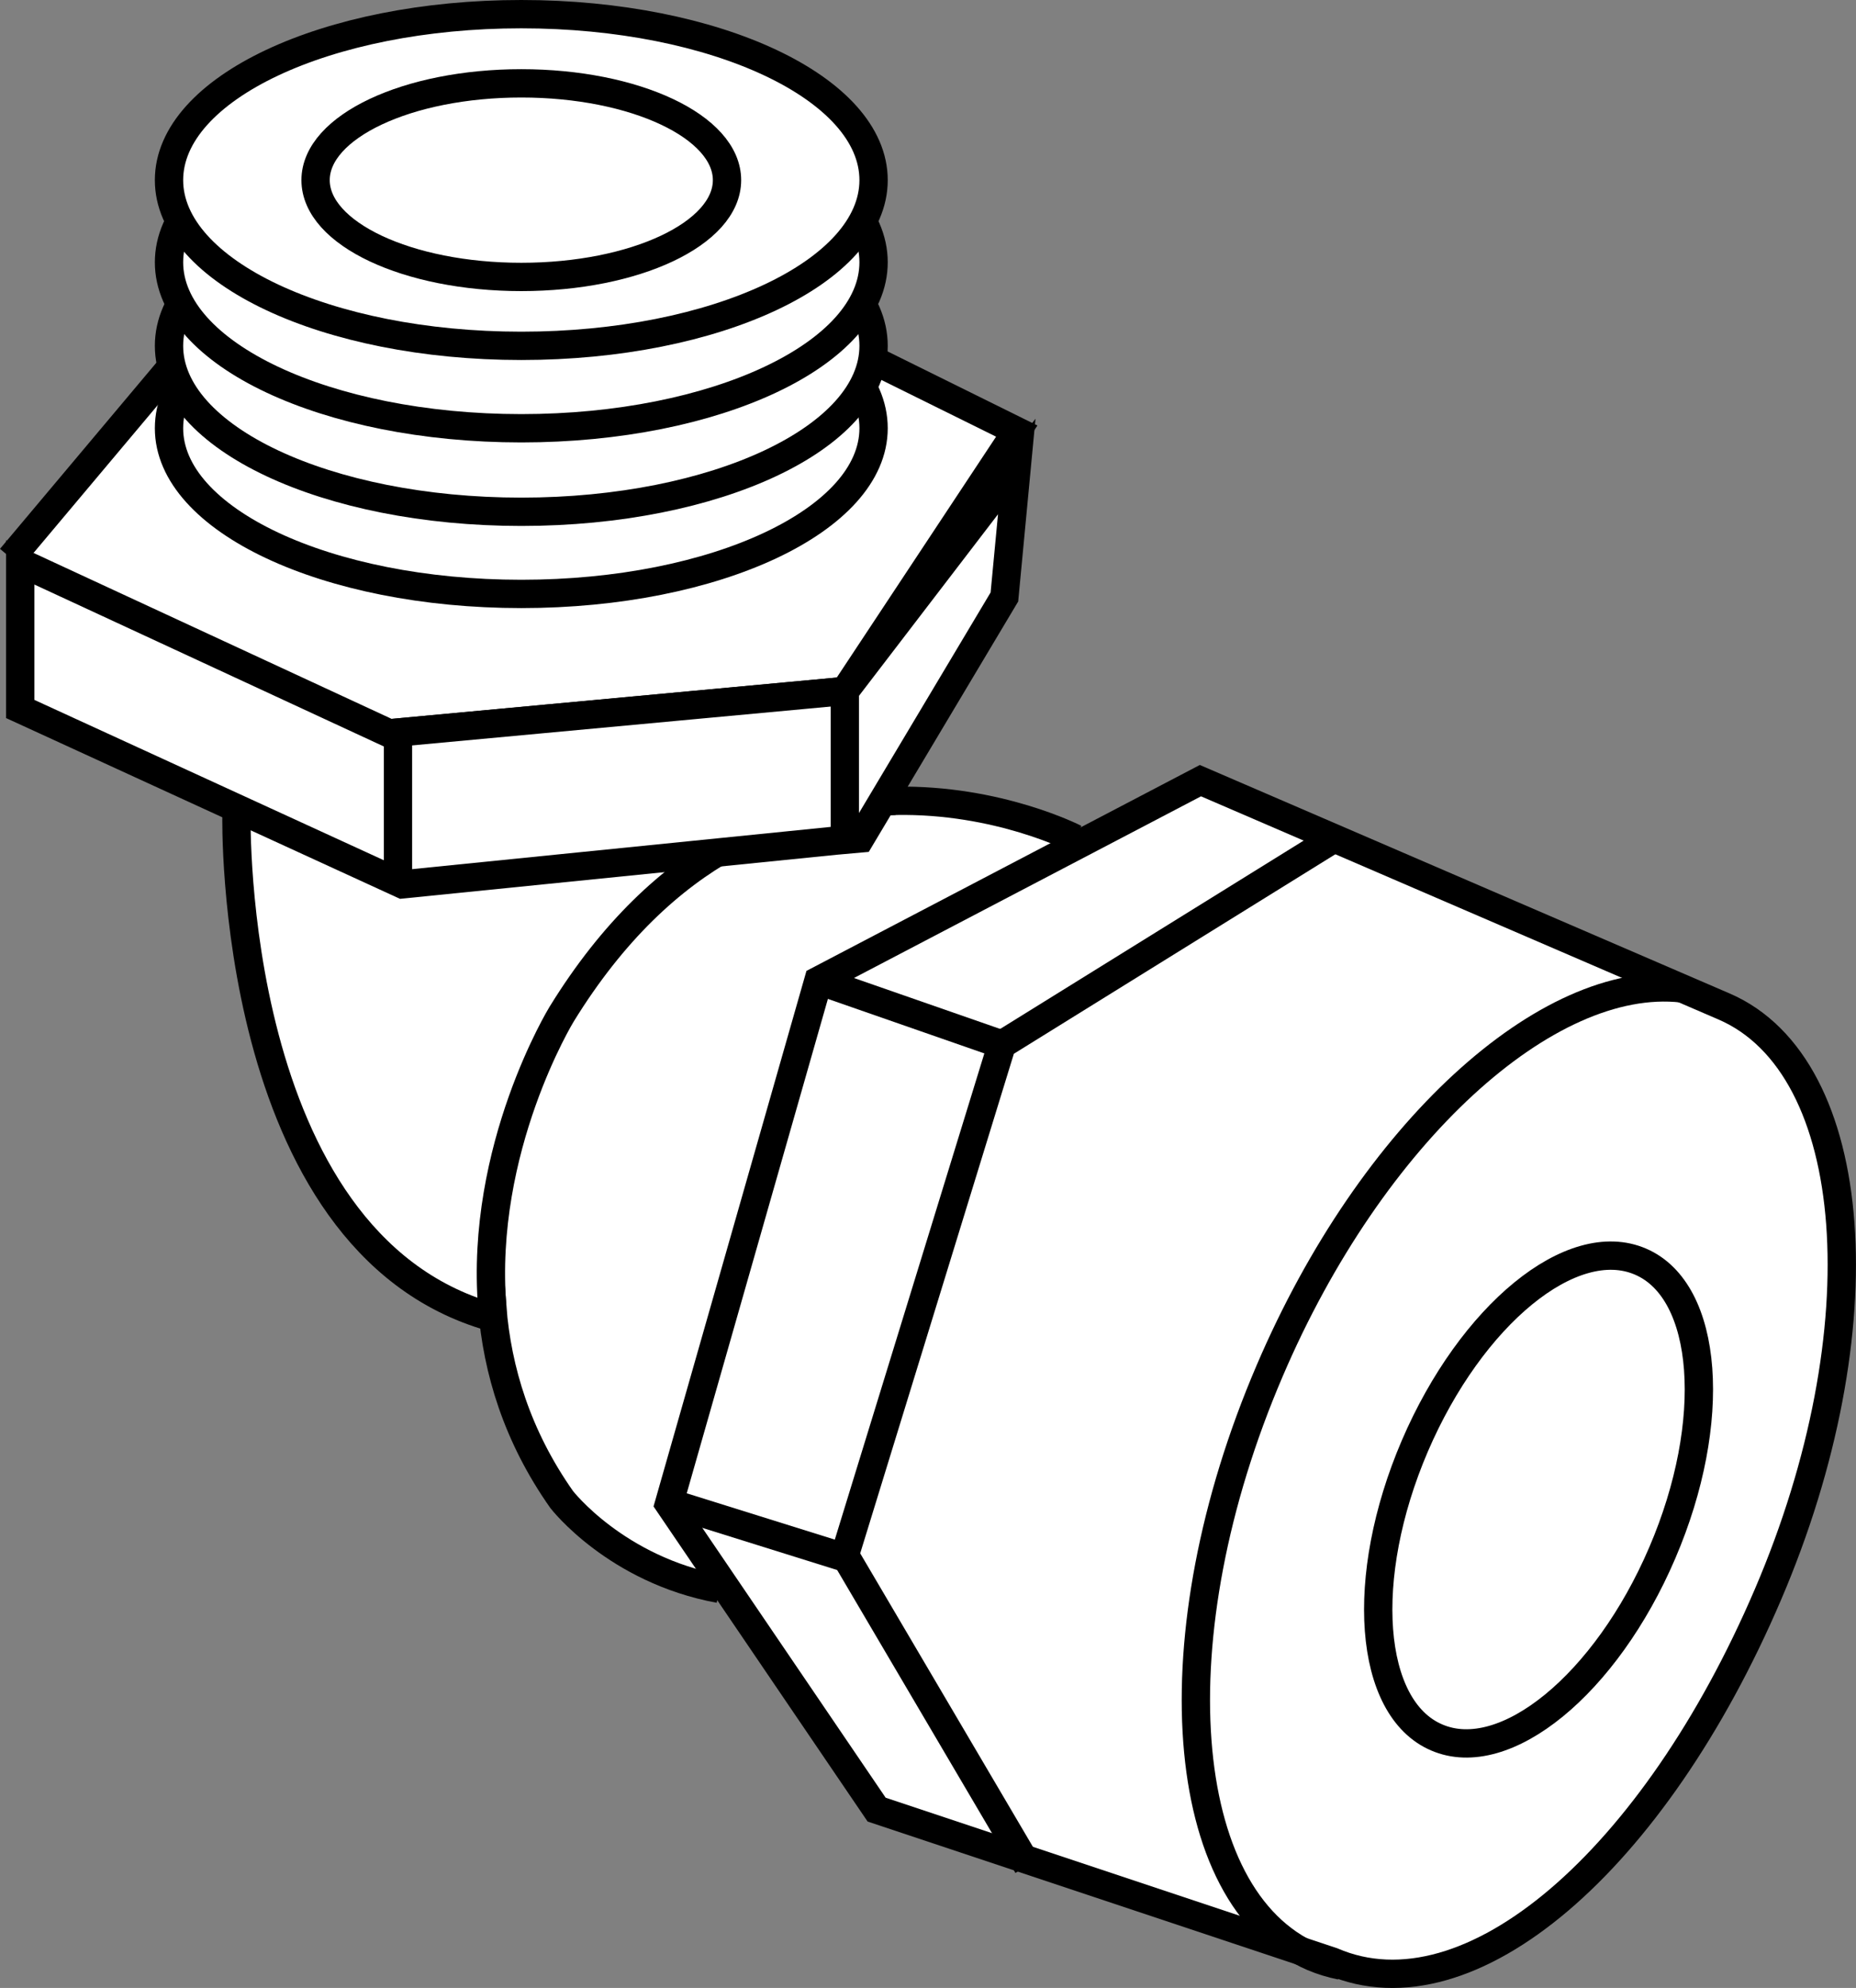 <?xml version="1.0" encoding="iso-8859-1"?>
<!-- Generator: Adobe Illustrator 28.1.0, SVG Export Plug-In . SVG Version: 6.00 Build 0)  -->
<svg version="1.1" id="Image" xmlns="http://www.w3.org/2000/svg" xmlns:xlink="http://www.w3.org/1999/xlink" x="0px" y="0px"
	 width="52.437px" height="56.148px" viewBox="0 0 52.437 56.148" enable-background="new 0 0 52.437 56.148"
	 xml:space="preserve">
<rect x="0" y="0" width="52.437" height="56.148" fill="#808080" stroke="none"/>
<path fill="#FFFFFF" stroke="#000000" stroke-width="0.8" stroke-miterlimit="10" d="M20.322,44.876
	c-2.922-0.539-4.453-2.523-4.453-2.523c-1.266-1.797-1.82-3.664-1.961-5.422l-0.039,0.266
	c-7.438-2.125-7.188-14.164-7.188-14.164l18.617-0.414c2.898-0.055,5.07,1.062,5.07,1.062"/>
<path fill="#FFFFFF" stroke="#000000" stroke-width="0.8" stroke-miterlimit="10" d="M24.767,51.111l-5.867-8.633
	l4.222-14.781l10.793-5.648l14.805,6.383c3.883,1.688,4.437,9.117,1.23,16.602
	c-3.207,7.492-8.414,12.047-12.313,10.367L24.767,51.111z"/>
<polyline fill="#FFFFFF" stroke="#000000" stroke-width="0.8" stroke-miterlimit="10" points="10.994,24.626 10.994,20.712 
	23.869,19.517 28.726,12.176 21.846,8.775 15.345,6.361 6.096,8.869 0.306,15.759 "/>
<path fill="none" stroke="#000000" stroke-width="0.8" stroke-miterlimit="10" d="M46.963,43.861
	c-1.59,3.711-4.445,6.047-6.375,5.211c-1.93-0.828-2.207-4.516-0.617-8.227c1.594-3.711,4.445-6.047,6.379-5.211
	C48.279,36.462,48.556,40.15,46.963,43.861z"/>
<path fill="none" stroke="#000000" stroke-width="0.8" stroke-miterlimit="10" d="M37.885,55.517
	c-0.27-0.055-0.531-0.133-0.789-0.242c-3.875-1.672-4.43-9.078-1.226-16.554
	c2.883-6.742,7.852-11.227,11.648-10.805"/>
<polyline fill="none" stroke="#000000" stroke-width="0.8" stroke-miterlimit="10" points="29.033,52.697 23.869,43.924 
	28.306,29.502 37.689,23.681 "/>
<path fill="none" stroke="#000000" stroke-width="0.8" stroke-miterlimit="10" d="M25.299,22.619
	c-2.898,0.062-6.524,1.305-9.43,6.023c0,0-2.324,3.789-1.961,8.289"/>
<path fill="none" stroke="#000000" stroke-width="0.8" stroke-miterlimit="10" d="M6.681,22.626"/>
<polygon fill="#FFFFFF" stroke="#000000" stroke-width="0.8" stroke-miterlimit="10" points="0.572,16.322 0.572,20.025 
	11.369,24.978 23.599,23.744 24.306,23.681 28.377,16.861 28.726,13.176 23.869,19.517 10.994,20.712 0.572,15.884 
	"/>
<line fill="none" stroke="#000000" stroke-width="0.8" stroke-miterlimit="10" x1="23.869" y1="19.517" x2="23.869" y2="23.681"/>
<line fill="none" stroke="#000000" stroke-width="0.8" stroke-miterlimit="10" x1="11.244" y1="20.775" x2="11.244" y2="24.939"/>
<path fill="#FFFFFF" stroke="#000000" stroke-width="0.8" stroke-miterlimit="10" d="M24.681,12.095
	c0,2.586-4.453,4.68-9.953,4.68s-9.953-2.094-9.953-4.68c0-2.594,4.453-4.688,9.953-4.688
	S24.681,9.502,24.681,12.095z"/>
<path fill="#FFFFFF" stroke="#000000" stroke-width="0.8" stroke-miterlimit="10" d="M24.681,9.767
	c0,2.594-4.453,4.688-9.953,4.688s-9.953-2.094-9.953-4.688c0-2.586,4.453-4.68,9.953-4.68
	S24.681,7.181,24.681,9.767z"/>
<path fill="#FFFFFF" stroke="#000000" stroke-width="0.8" stroke-miterlimit="10" d="M24.681,7.408
	c0,2.586-4.453,4.688-9.953,4.688S4.775,9.994,4.775,7.408c0-2.586,4.453-4.68,9.953-4.68
	S24.681,4.822,24.681,7.408z"/>
<path fill="#FFFFFF" stroke="#000000" stroke-width="0.8" stroke-miterlimit="10" d="M24.681,5.088
	c0,2.586-4.453,4.68-9.953,4.68S4.775,7.674,4.775,5.088c0-2.594,4.453-4.688,9.953-4.688
	S24.681,2.494,24.681,5.088z"/>
<ellipse fill="#FFFFFF" stroke="#000000" stroke-width="0.8" stroke-miterlimit="10" cx="14.728" cy="5.088" rx="5.812" ry="2.734"/>
<path fill="#FFFFFF" stroke="#000000" stroke-width="0.8" stroke-miterlimit="10" d="M21.056,10.056"/>
<line fill="none" stroke="#000000" stroke-width="0.8" stroke-miterlimit="10" x1="28.306" y1="29.502" x2="23.123" y2="27.697"/>
<line fill="none" stroke="#000000" stroke-width="0.8" stroke-miterlimit="10" x1="23.971" y1="44.025" x2="18.873" y2="42.431"/>
</svg>
